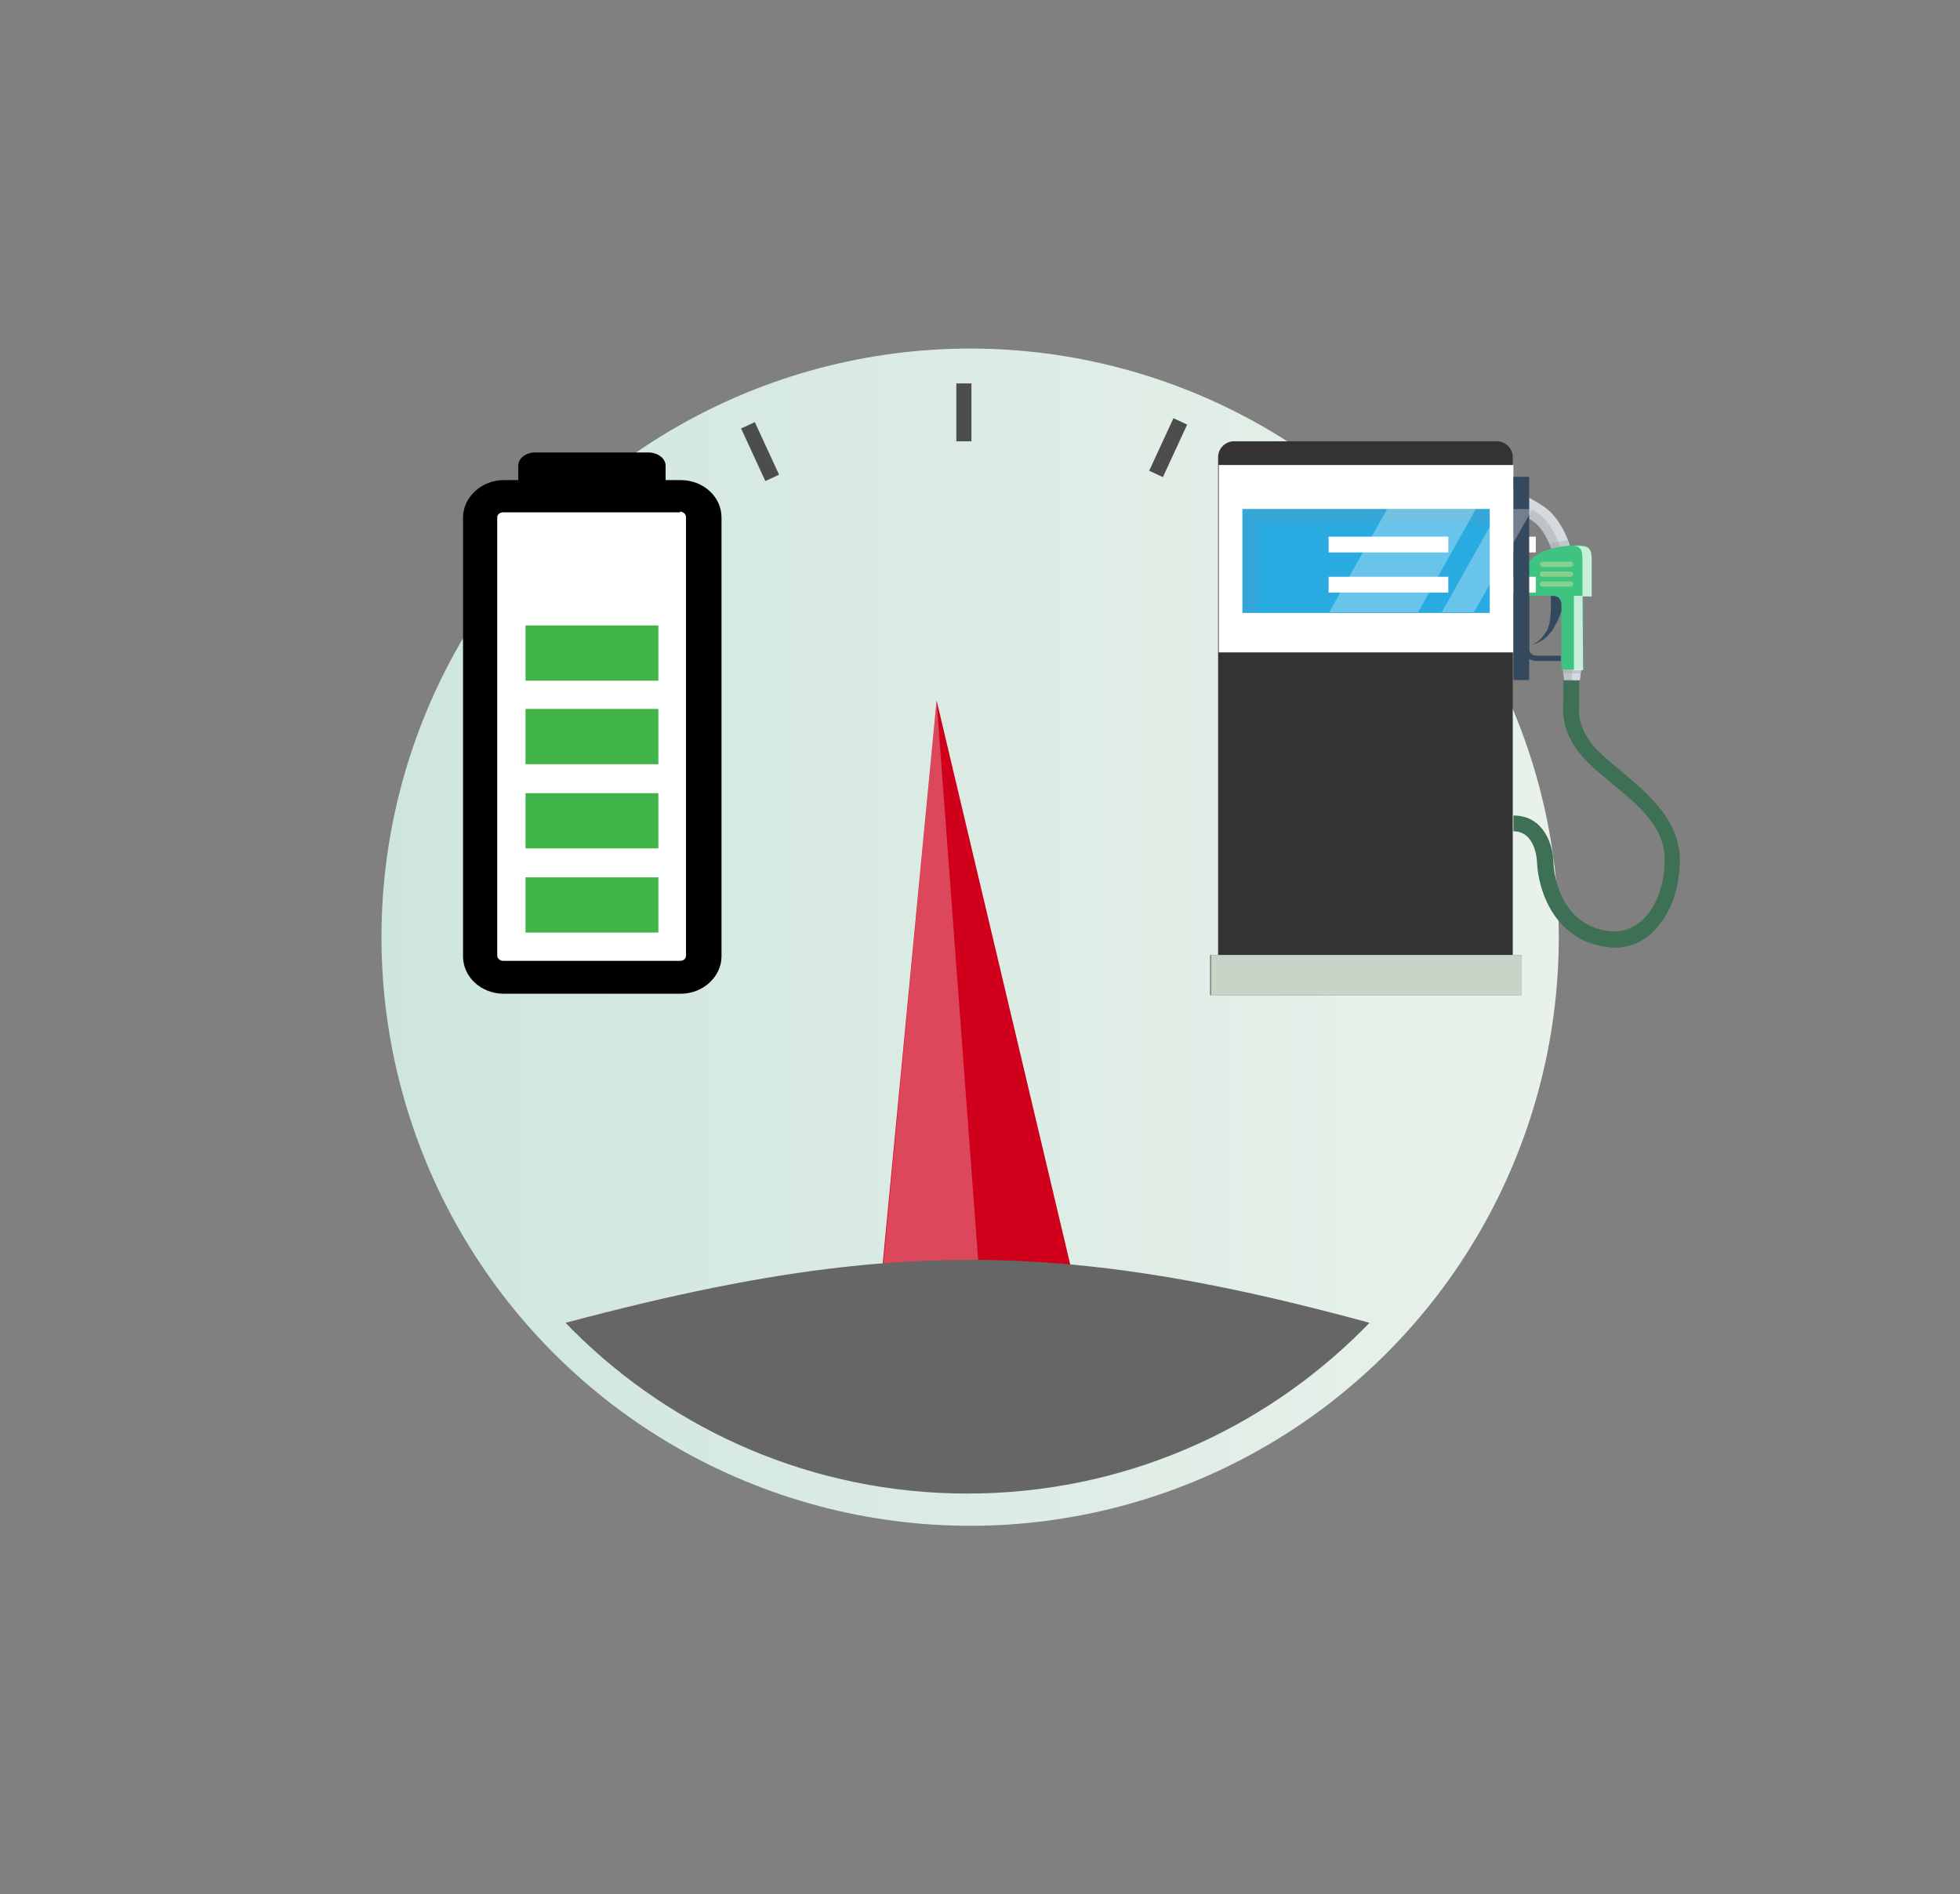 <?xml version="1.0" encoding="utf-8"?>
<!-- Generator: Adobe Illustrator 22.0.1, SVG Export Plug-In . SVG Version: 6.00 Build 0)  -->
<svg version="1.1" id="Layer_1" xmlns="http://www.w3.org/2000/svg" xmlns:xlink="http://www.w3.org/1999/xlink" x="0px" y="0px"
	 viewBox="0 0 298 288" enable-background="new 0 0 298 288" xml:space="preserve">
<rect x="0" y="0" width="298" height="288" fill="#808080" stroke="none"/>
<g id="Layer_2_1_">
	
		<linearGradient id="SVGID_1_" gradientUnits="userSpaceOnUse" x1="58" y1="147.5" x2="237" y2="147.5" gradientTransform="matrix(1 0 0 -1 0 290)">
		<stop  offset="0" style="stop-color:#CEE5DF"/>
		<stop  offset="1" style="stop-color:#E9F2EA"/>
	</linearGradient>
	<circle fill="url(#SVGID_1_)" cx="147.5" cy="142.5" r="89.5"/>
</g>
<polyline fill="#D0001D" points="163.2,194.3 142.4,106.5 133.8,196.4 "/>
<g opacity="0.28">
	<g>
		<defs>
			<rect id="SVGID_2_" x="133.8" y="106.5" width="15" height="89.9"/>
		</defs>
		<clipPath id="SVGID_3_">
			<use xlink:href="#SVGID_2_"  overflow="visible"/>
		</clipPath>
		<path clip-path="url(#SVGID_3_)" fill="#FFFFFF" d="M142.4,106.5l-8.5,89.9c0,0,10.2-0.6,15.1-1"/>
	</g>
</g>
<g>
	<defs>
		<path id="SVGID_4_" d="M62.1,142.1c0,46.9,38.1,85,85,85c46.9,0,85-38.1,85-85c0-46.9-38.1-85-85-85
			C100.2,57.1,62.1,95.1,62.1,142.1"/>
	</defs>
	<clipPath id="SVGID_5_">
		<use xlink:href="#SVGID_4_"  overflow="visible"/>
	</clipPath>
	<path clip-path="url(#SVGID_5_)" fill="#666666" d="M60.8,208.4c73.2-22.3,99.9-22.6,172,0v24.9h-172V208.4z"/>
</g>
<polygon fill="#BDC3C7" points="237.8,103.4 240.2,103.4 240.4,101.8 237.6,101.8 "/>
<polygon fill="#D3DBE0" points="240.2,103.4 239,103.4 239,101.8 240.4,101.8 "/>
<g opacity="0.25">
	<g>
		<defs>
			<rect id="SVGID_6_" x="237.6" y="101.8" width="2.8" height="0.6"/>
		</defs>
		<clipPath id="SVGID_7_">
			<use xlink:href="#SVGID_6_"  overflow="visible"/>
		</clipPath>
		<polygon clip-path="url(#SVGID_7_)" fill="#8B8E91" points="237.7,102.4 237.6,101.8 240.4,101.8 240.3,102.4 		"/>
	</g>
</g>
<path fill="#BDC3C7" d="M236.1,84.1l2.7-0.7c0-0.2-1.1-4-3.6-6c-2.3-1.9-8-4.1-8.3-4.2l-1,2.6c1.5,0.6,5.9,2.4,7.5,3.7
	C234.9,80.7,235.8,83.2,236.1,84.1"/>
<path fill="#D3DBE0" d="M234.3,78.4c-2.2-1.8-7.9-3.9-7.9-3.9l0.5-1.3c0.2,0.1,5.9,2.3,8.3,4.2c2.5,2,3.6,5.9,3.6,6l-1.3,0.4
	C237.4,83.7,236.4,80.2,234.3,78.4"/>
<g opacity="0.25">
	<g>
		<defs>
			<rect id="SVGID_8_" x="235.6" y="82.2" width="3.2" height="1.9"/>
		</defs>
		<clipPath id="SVGID_9_">
			<use xlink:href="#SVGID_8_"  overflow="visible"/>
		</clipPath>
		<path clip-path="url(#SVGID_9_)" fill="#8B8E91" d="M235.6,82.7c0.9-0.3,1.9-0.4,2.8-0.5c0.2,0.6,0.4,1.1,0.4,1.1l-2.7,0.7
			C236,83.8,235.8,83.3,235.6,82.7"/>
	</g>
</g>
<path fill="#34495E" d="M237.3,100.5h-3.6c-1.6,0-2-1.2-2-1.8v-8.1h0.8v8.1c0,0.2,0.1,1,1.2,1h3.6V100.5z"/>
<path fill="#34495E" d="M238.2,90.3c-0.2,0.8-0.4,1.6-0.7,2.3c-0.1,0.4-0.3,0.8-0.4,1.1c-0.1,0.4-0.3,0.8-0.5,1.1
	c-0.2,0.4-0.4,0.7-0.6,1.1c-0.3,0.3-0.5,0.6-0.8,0.9c-0.3,0.3-0.6,0.5-1,0.7c-0.3,0.2-0.7,0.4-1.1,0.5L233,98
	c0.7-0.3,1.3-0.8,1.7-1.4c0.2-0.3,0.4-0.6,0.6-0.9c0.1-0.3,0.2-0.7,0.3-1c0.1-0.7,0.2-1.5,0.2-2.2c0-0.8,0-1.5,0-2.3L238.2,90.3z"/>
<path fill="#3FC380" d="M239.8,82.9c1.5,0,2.2,0.2,2.2,2v5.7h-1.3v11.2l-3.3,0V92c0,0,0.1-1.4-1.3-1.4c-1.4,0-4.3,0-4.3,0v-2.8
	C231.7,83.7,236.8,83,239.8,82.9"/>
<g opacity="0.71">
	<g>
		<defs>
			<rect id="SVGID_10_" x="239.1" y="82.9" width="2.9" height="18.9"/>
		</defs>
		<clipPath id="SVGID_11_">
			<use xlink:href="#SVGID_10_"  overflow="visible"/>
		</clipPath>
		<path clip-path="url(#SVGID_11_)" fill="#FFFFFF" d="M240.6,90.6v-5.7c0-1.5-0.5-1.9-1.5-1.9c0.2,0,0.5,0,0.7,0
			c1.5,0,2.2,0.2,2.2,2v5.7H240.6l0.1,11.2l-1.4,0V90.6H240.6z"/>
	</g>
</g>
<g>
	<g>
		<defs>
			<rect id="SVGID_12_" x="234.1" y="85.4" width="5.1" height="3.9"/>
		</defs>
		<clipPath id="SVGID_13_">
			<use xlink:href="#SVGID_12_"  overflow="visible"/>
		</clipPath>
		<path clip-path="url(#SVGID_13_)" fill="#86D18E" d="M234.5,89.2c-0.2,0-0.4-0.2-0.4-0.4c0-0.2,0.2-0.4,0.4-0.4h4.3
			c0.2,0,0.4,0.2,0.4,0.4c0,0.2-0.2,0.4-0.4,0.4H234.5z M238.8,87.7h-4.3c-0.2,0-0.4-0.2-0.4-0.4c0-0.2,0.2-0.4,0.4-0.4h4.3
			c0.2,0,0.4,0.2,0.4,0.4C239.2,87.5,239,87.7,238.8,87.7 M238.8,86.2h-4.3c-0.2,0-0.4-0.2-0.4-0.4c0-0.2,0.2-0.4,0.4-0.4h4.3
			c0.2,0,0.4,0.2,0.4,0.4C239.2,86,239,86.2,238.8,86.2"/>
	</g>
</g>
<path fill="#3E7056" d="M245.5,144.1c-0.3,0-0.6,0-1-0.1c-8.2-0.9-10.6-8.7-10.8-12.7c0-0.2-0.1-4.9-3.6-4.9V124
	c4.8,0,6.1,4.8,6.1,7.3c0,0.3,0.4,9.4,8.6,10.3c1.8,0.2,3.4-0.4,4.8-1.6c2.2-2,3.5-5.4,3.5-9.3c0-5-4.1-8.4-8.2-11.7
	c-1.3-1.1-2.5-2.1-3.6-3.2c-4.1-4.1-3.7-8-3.6-8.8v-3.5h2.4l0,3.9c0,0.1-0.6,3.3,2.9,6.8c1,1,2.2,2,3.4,3c4.2,3.5,9,7.5,9,13.6
	c0,4.6-1.6,8.6-4.3,11.1C249.6,143.3,247.6,144.1,245.5,144.1"/>
<path fill="#333333" d="M231.3,145.2v6.1h-47.3v-6.1h1.2V69.5c0-1.3,1.1-2.4,2.4-2.4h40c1.3,0,2.4,1.1,2.4,2.4v75.7H231.3z"/>
<g>
	<g>
		<defs>
			<rect id="SVGID_14_" x="185.3" y="70.7" width="44.8" height="28.5"/>
		</defs>
		<clipPath id="SVGID_15_">
			<use xlink:href="#SVGID_14_"  overflow="visible"/>
		</clipPath>
		<rect x="185.3" y="70.7" clip-path="url(#SVGID_15_)" fill="#FFFFFF" width="44.8" height="28.5"/>
	</g>
</g>
<rect x="188.9" y="77.4" fill="#29ABE2" width="37.6" height="15.8"/>
<path fill="#FFFFFF" d="M233.5,90.1h-6.7v-2.4h6.7V90.1z M220.1,90.1H202v-2.4h18.2V90.1z M233.5,84h-6.7v-2.4h6.7V84z M220.1,84
	H202v-2.4h18.2V84z"/>
<g opacity="0.25">
	<g>
		<defs>
			<rect id="SVGID_16_" x="188.9" y="77.4" width="37.6" height="15.8"/>
		</defs>
		<clipPath id="SVGID_17_">
			<use xlink:href="#SVGID_16_"  overflow="visible"/>
		</clipPath>
		<polygon clip-path="url(#SVGID_17_)" fill="#5798BA" points="188.9,77.4 188.9,93.1 191,93.1 191,79.5 226.5,79.5 226.5,77.4 		
			"/>
	</g>
</g>
<g>
	<g>
		<defs>
			<rect id="SVGID_18_" x="184.1" y="145.2" width="47.3" height="6.1"/>
		</defs>
		<clipPath id="SVGID_19_">
			<use xlink:href="#SVGID_18_"  overflow="visible"/>
		</clipPath>
		<rect x="184.1" y="145.2" clip-path="url(#SVGID_19_)" fill="#C9D4C9" width="47.3" height="6.1"/>
	</g>
</g>
<rect x="230.1" y="72.5" fill="#34495E" width="2.4" height="30.9"/>
<g opacity="0.3">
	<g>
		<defs>
			<rect id="SVGID_20_" x="202.1" y="77.4" width="30.9" height="15.8"/>
		</defs>
		<clipPath id="SVGID_21_">
			<use xlink:href="#SVGID_20_"  overflow="visible"/>
		</clipPath>
		<polygon clip-path="url(#SVGID_21_)" fill="#FFFFFF" points="224.4,77.4 215.6,93.1 202.1,93.1 210.9,77.4 		"/>
		<polygon clip-path="url(#SVGID_21_)" fill="#FFFFFF" points="233,77.4 224.1,93.1 219.2,93.1 228,77.4 		"/>
	</g>
</g>
<rect x="145.4" y="58.3" fill="#4D4D4D" width="2.3" height="8.8"/>
<rect x="91.5" y="80.4" transform="matrix(0.707 -0.707 0.707 0.707 -32.48 91.181)" fill="#4D4D4D" width="4.7" height="8.8"/>
<rect x="73.3" y="76.1" fill="#FFFFFF" width="33" height="73"/>
<path d="M101.2,73v-2.2c0-1.1-1.2-2-2.6-2H81.4c-1.5,0-2.6,0.9-2.6,2V73h-2.2c-3.4,0-6.2,2.6-6.2,5.7v66.7c0,3.2,2.8,5.7,6.2,5.7
	h26.9c3.4,0,6.2-2.6,6.2-5.7V78.7c0-3.2-2.8-5.7-6.2-5.7H101.2z M103.4,77.8c0.5,0,0.9,0.4,0.9,0.8v66.7c0,0.5-0.4,0.8-0.9,0.8H76.5
	c-0.5,0-0.9-0.4-0.9-0.8V78.7c0-0.5,0.4-0.8,0.9-0.8H103.4z"/>
<rect x="79.9" y="133.4" fill="#40B449" width="20.2" height="8.4"/>
<rect x="79.9" y="120.6" fill="#40B449" width="20.2" height="8.4"/>
<rect x="79.9" y="107.8" fill="#40B449" width="20.2" height="8.4"/>
<rect x="79.9" y="95.1" fill="#40B449" width="20.2" height="8.4"/>
<rect x="114.4" y="64.3" transform="matrix(0.908 -0.419 0.419 0.908 -18.141 54.702)" fill="#4D4D4D" width="2.3" height="8.8"/>
<rect x="173.2" y="66.9" transform="matrix(0.419 -0.908 0.908 0.419 41.406 200.817)" fill="#4D4D4D" width="8.8" height="2.3"/>
</svg>
